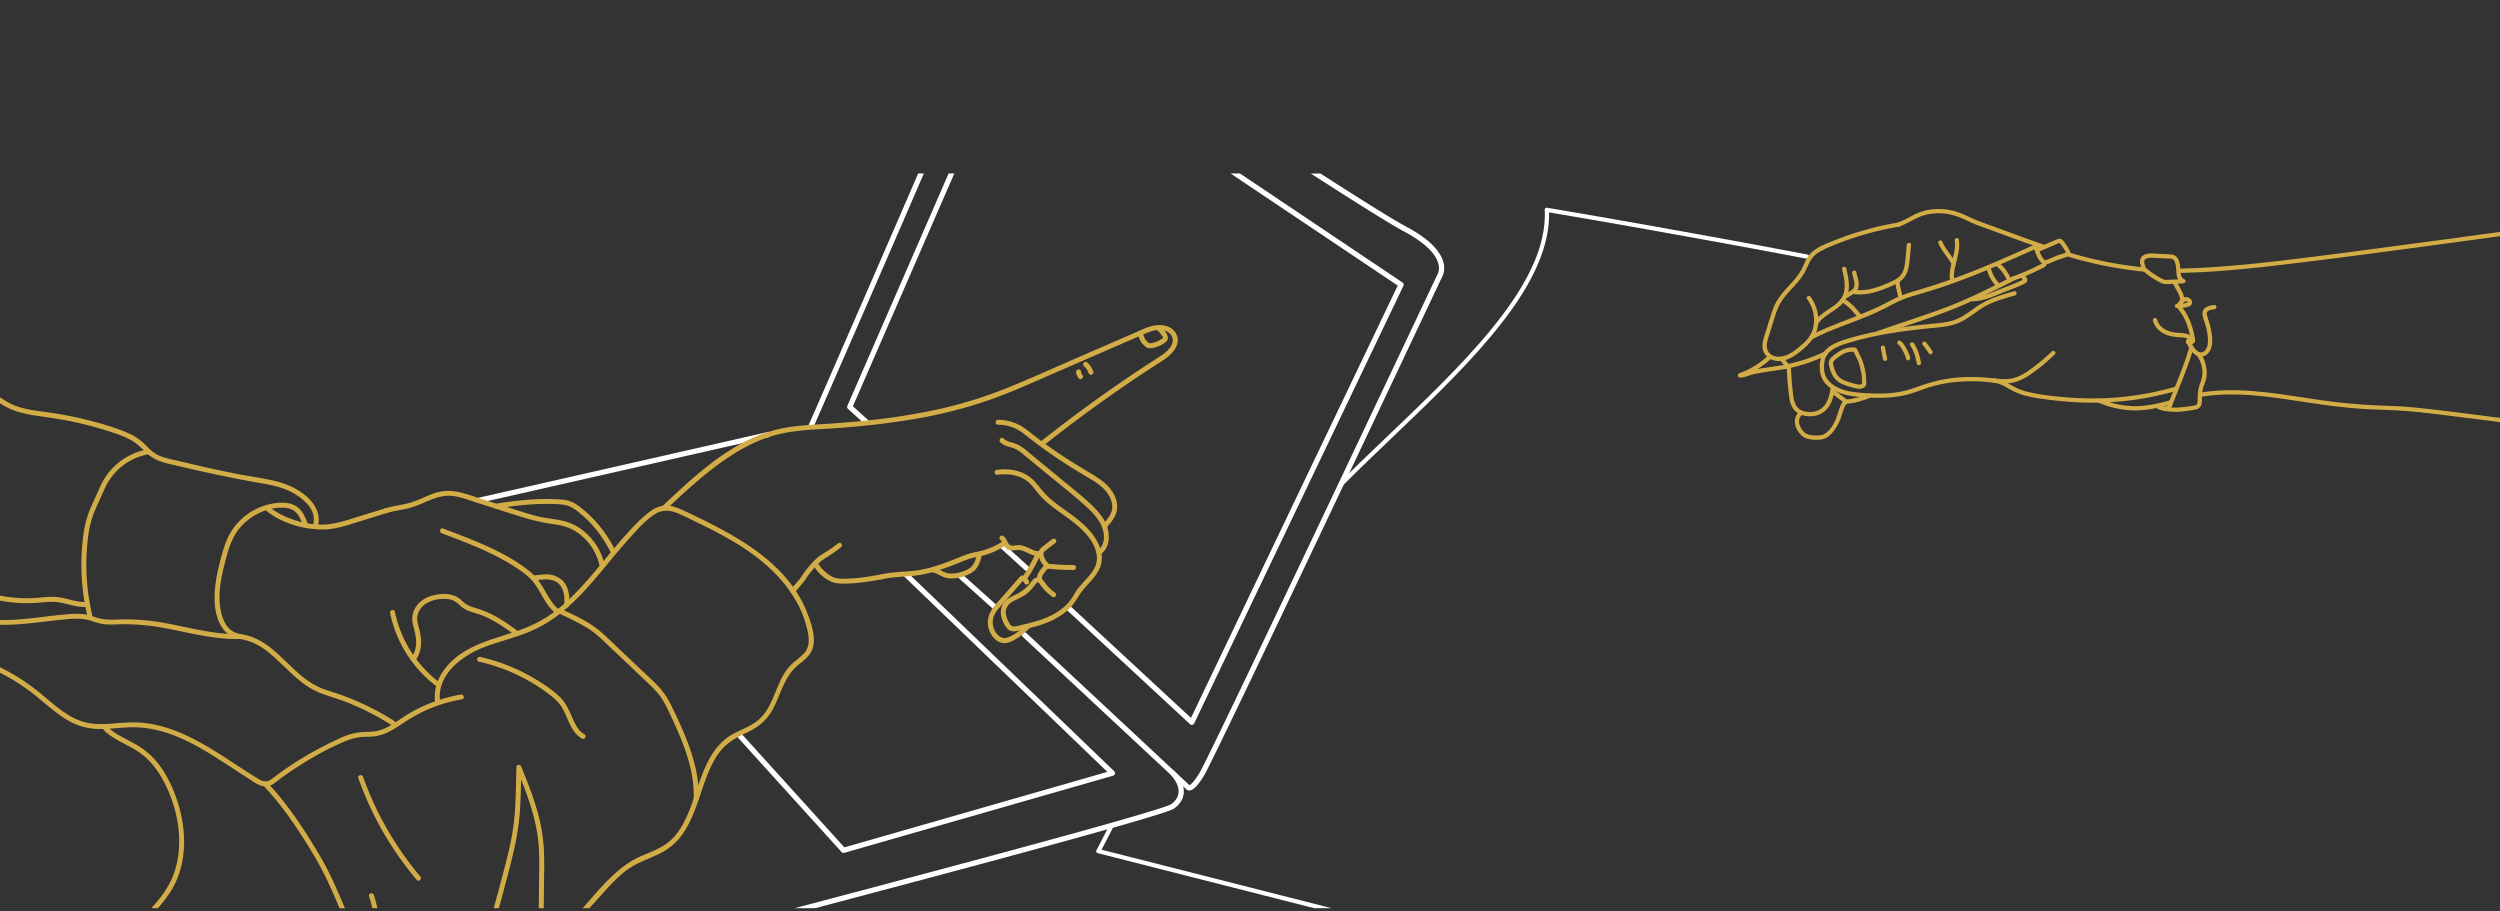 <svg id="Layer_1" data-name="Layer 1" xmlns="http://www.w3.org/2000/svg" viewBox="400 100 3100 1130"><rect x="400" y="100" width="3100" height="1130" fill="#333333" stroke="none"/><defs><style>.cls-1{fill:#d2ac47;}.cls-2{fill:#fff;}</style></defs><title>5</title><path class="cls-1" d="M971.25,961.26A191.62,191.62,0,0,0,906.81,985c-9.49,5.6-18.18,12.61-28.1,17.48a47.28,47.28,0,0,1-17.16,4.73c-6,.48-12,.35-17.92,1.19-11.59,1.64-22.35,6.93-32.77,12q-16.17,7.86-31.67,17T749,1057c-4.68,3.32-9.15,7-14,10.18-5.78,3.77-10.89.88-16.16-2.32-36.49-22.17-71-49.55-112.27-62.51a145.85,145.85,0,0,0-30.6-6.18c-11.66-1-23.26,0-34.89.91-12.18,1-24.64,1.61-36.55-1.68-10.12-2.79-19.28-8.09-27.77-14.18-8.69-6.23-16.7-13.33-24.94-20.12A281.4,281.4,0,0,0,425,941.38a264.58,264.58,0,0,0-42-21.74v6.67a256.06,256.06,0,0,1,55.76,32.13c8.63,6.53,16.71,13.76,25.15,20.55,8.1,6.5,16.54,12.73,25.91,17.28a77.73,77.73,0,0,0,32,7.66c12.38.36,24.69-1.46,37.05-2a128.91,128.91,0,0,1,32.67,2.72c42.64,9.2,78.53,36.63,114.67,59.49,8.26,5.22,19,14.5,29.33,9.77,5-2.3,9.36-6.45,13.82-9.66q7.41-5.34,15-10.37c20-13.14,41.17-25.42,63.29-34.54a70.22,70.22,0,0,1,17.54-5.07c6-.78,12.08-.52,18.09-1.14,11.31-1.18,21-6.21,30.35-12.37,9.73-6.4,19.34-12.72,29.85-17.8a183.41,183.41,0,0,1,32.74-12.15c5.49-1.46,11-2.66,16.66-3.64C976.78,966.51,975.13,960.59,971.25,961.26Z"/><path class="cls-1" d="M1092.16,860.33c7.46,3.35,14.88,6.84,22.15,10.59s14.54,7.7,21.08,12.63c8.19,6.18,15.45,13.6,22.89,20.64l23.27,22q11.55,10.95,23.1,21.89c7.13,6.78,13.72,13.74,18.57,22.38s8.91,17.78,13,26.77c4.23,9.24,8.22,18.58,11.73,28.12,7.69,20.92,13.17,43,12.17,65.42-.17,4,6,4,6.15,0,.9-20.28-3.35-40.44-9.76-59.58-6.51-19.42-15.16-38.12-24.18-56.49a94.92,94.92,0,0,0-17.14-24.88c-7.37-7.56-15.26-14.65-22.93-21.91l-23.85-22.59c-7.74-7.34-15.33-14.92-23.42-21.87-14.57-12.51-32.37-20.67-49.76-28.46a3.17,3.17,0,0,0-4.21,1.1c-.78,1.3-.41,3.53,1.11,4.2Z"/><path class="cls-1" d="M770.69,1131c13.43,20.39,26.21,41.39,36.48,63.56q7.25,15.66,13.83,31.67h6.68c-3.33-8.29-7-16.45-10.62-24.6a367.5,367.5,0,0,0-17.37-35.15q-9-15.69-18.75-31c-13.2-20.68-27.51-40.81-43.94-59.06q-2.89-3.23-5.9-6.35c-2.73-2.87-7.08,1.49-4.34,4.35C743.28,1091.71,757.56,1111,770.69,1131Z"/><path class="cls-1" d="M861.77,1226.2h6.33c-1.3-5.54-2.79-11-4.53-16.45-1.21-3.75-7.15-2.15-5.93,1.63C859.21,1216.28,860.57,1221.22,861.77,1226.2Z"/><path class="cls-1" d="M844.34,1064.92a404.69,404.69,0,0,0,52.45,100.52q9.5,13.23,20,25.68c2.55,3,6.88-1.35,4.34-4.35A399.41,399.41,0,0,1,862,1092.69q-6.48-14.46-11.76-29.41c-1.32-3.7-7.26-2.1-5.93,1.64Z"/><path class="cls-1" d="M572.31,1032.69c13.71,9.33,23.88,22.94,31.42,37.54,15.4,29.83,22.85,66.19,15.72,99.35a102.18,102.18,0,0,1-8.16,23.81,119.73,119.73,0,0,1-15.21,22.94c-2.75,3.35-5.58,6.62-8.45,9.87h8.13A175.69,175.69,0,0,0,611,1206.41a104.83,104.83,0,0,0,11.5-24.39c10.82-33.4,5.55-70.76-7.77-102.64-6.59-15.77-15.46-30.91-27.92-42.79a99.13,99.13,0,0,0-20.7-14.86c-7.62-4.21-15.54-7.91-22.86-12.64a66.1,66.1,0,0,1-9.93-7.78c-2.85-2.75-7.21,1.59-4.35,4.34C541.43,1017.68,558.18,1023.08,572.31,1032.69Z"/><path class="cls-1" d="M1018.61,1226.2q3.43-12.46,6.75-25c8.23-31.18,17.06-62.28,19.27-94.6.92-13.32,1.24-26.7,1.54-40.07,10,25.37,19,51.33,21.51,78.59,1.45,16,.92,32.11.75,48.16q-.17,16.44-.39,32.89h6.17q.18-14.06.32-28.12c.17-15.77.73-31.6-.28-47.36a219.18,219.18,0,0,0-9-48.42c-5.23-17.58-12-34.63-18.88-51.64-1.24-3.08-5.94-2.87-6,.82-.43,16.27-.65,32.57-1.51,48.83a294.65,294.65,0,0,1-6.36,47.51c-3.4,15.59-7.61,31-11.67,46.45q-4.2,16-8.61,31.93Z"/><path class="cls-1" d="M993.85,920.52a224,224,0,0,1,65,25.64,185.25,185.25,0,0,1,28.86,20.37,47,47,0,0,1,10,12.21,132.44,132.44,0,0,1,5.9,12.6c4.06,9.44,8.64,19.19,17.95,24.48,3.45,2,6.55-3.35,3.11-5.31-7.89-4.48-11.74-13-15.19-21-4.08-9.42-8.06-18.44-15.63-25.65-8.51-8.11-18.64-14.91-28.64-21a231.16,231.16,0,0,0-31.51-16.07,226.36,226.36,0,0,0-38.26-12.17c-3.86-.86-5.5,5.06-1.64,5.93Z"/><path class="cls-1" d="M1637.52,626.69a51.51,51.51,0,0,1,19.76,3.91c6.43,2.68,11.94,6.89,17.35,11.19q16.78,13.34,34.59,25.31c11.84,8,24,15.58,36.23,22.88,10.84,6.45,22.83,12.9,29.44,24.12,3.32,5.64,5.37,12.64,3.71,19.15-1.56,6.1-6.25,11.44-10.28,16.08-2.59,3,1.74,7.34,4.35,4.35,4.06-4.67,8.16-9.65,10.63-15.38a27.57,27.57,0,0,0,.63-18.85c-4.06-13.43-15.19-22.43-26.67-29.55-12.66-7.86-25.54-15.31-38-23.49-12.66-8.31-25.07-17-37-26.39-6.67-5.21-13.12-10.81-20.91-14.31a58.24,58.24,0,0,0-23.82-5.17c-4,0-4,6.14,0,6.15Z"/><path class="cls-1" d="M1640.27,648.18c3.94,4.39,9.76,5.41,15.14,7.09,6.07,1.9,10.87,6,15.71,10l34.59,28.41c11.45,9.39,23.06,18.63,34.23,28.35,9.58,8.34,19.82,17.28,25.41,28.92,4.72,9.84,6,24.83-4.4,31.57-3.31,2.14-.24,7.47,3.1,5.31,10.17-6.58,12.42-19,10-30.18-2.73-12.81-11.62-23.07-20.85-31.86-11.12-10.57-23.22-20.08-35.07-29.81L1682,666.27c-6.18-5.07-12.28-11.07-19.45-14.71a52.91,52.91,0,0,0-9.6-3.39c-3.11-.89-6.12-1.87-8.34-4.34-2.64-3-7,1.41-4.35,4.35Z"/><path class="cls-1" d="M1692,818.7c-.75-3.33,1.26-6.21,3.24-8.77,1-1.27,2.27-3.43,3.71-4.24s3.88-.12,5.34,0q13.47,1.07,27,1.09c4,0,4-6.14,0-6.15q-8.07,0-16.13-.4-4-.19-8-.48a50.58,50.58,0,0,0-7.67-.42c-4.79.44-7.8,5-10.34,8.64-2.67,3.84-4.08,7.72-3,12.37.86,3.86,6.79,2.23,5.93-1.63Z"/><path class="cls-1" d="M1699.91,798.35a17.85,17.85,0,0,1-4.57-6.18,18.17,18.17,0,0,1-1.17-3.89c-.18-.95-.5-2.37,0-3.27s1.82-1.74,2.63-2.42q1.89-1.59,3.83-3.15c2.52-2,5.09-4,7.71-5.85a3.14,3.14,0,0,0,1.1-4.2,3.1,3.1,0,0,0-4.2-1.11c-3.19,2.3-6.33,4.69-9.39,7.16-2.74,2.21-6.7,4.61-7.71,8.2-.91,3.27.11,7.26,1.36,10.32a23.66,23.66,0,0,0,6.09,8.74c2.94,2.63,7.3-1.71,4.35-4.35Z"/><path class="cls-1" d="M1492.57,812.3c-13,2.32-26,4.52-39.18,5.08-5.79.24-12.35.8-18-.92-4.41-1.35-8.43-4.17-11.86-7.18a40.16,40.16,0,0,1-10.06-12.49c-1.72-3.57-7-.45-5.31,3.1,4.42,9.19,13.49,17.49,22.83,21.46,5.72,2.43,12,2.38,18.17,2.3a188,188,0,0,0,21.06-1.62c8-1,16-2.37,23.94-3.8,3.89-.69,2.24-6.62-1.64-5.93Z"/><path class="cls-1" d="M1438.93,773.91a147.18,147.18,0,0,1-17,11.82,64.4,64.4,0,0,0-15.4,12.79,131.25,131.25,0,0,0-12.46,16,79.44,79.44,0,0,1-6.11,7.74c-2.51,3-5.43,6-7.42,9.44s3.31,6.52,5.31,3.1a60,60,0,0,1,5.85-7.46c2.38-2.87,4.9-5.69,7-8.74,1.49-2.12,2.81-4.33,4.4-6.39,2-2.61,4.17-5.12,6.3-7.64a61.43,61.43,0,0,1,14.66-12.91,171.84,171.84,0,0,0,19.13-13.35,3.11,3.11,0,0,0,0-4.35,3.14,3.14,0,0,0-4.35,0Z"/><path class="cls-1" d="M782.1,717.36C771.19,707,757.45,700.61,743,696.92c-15.87-4.06-32.28-6-48.35-9.13-17.36-3.37-34.63-7.19-51.85-11.15q-12.82-3-25.63-6c-7.53-1.77-15.35-3.31-22.27-6.91s-11.56-9.4-17.1-14.53a69.55,69.55,0,0,0-19.26-12.29c-15.15-6.72-31.47-11.31-47.49-15.45a451.93,451.93,0,0,0-50.51-10c-15.59-2.19-31.88-3.67-46.32-10.41-7.65-3.57-14.46-8.6-21.29-13.5L383,580.4v7.74c5.54,4,11.11,7.93,16.78,11.7a86.06,86.06,0,0,0,21.34,10.43,145.32,145.32,0,0,0,23.26,5.09c16.26,2.45,32.49,4.59,48.58,8.11a453,453,0,0,1,48.93,13.62,123.7,123.7,0,0,1,20.87,8.77c6.78,3.82,12,9,17.47,14.38a50.24,50.24,0,0,0,18.66,11.85c7.53,2.7,15.5,4.22,23.28,6C655.56,686,689,693.2,722.82,699c15.09,2.61,30.44,5.78,43.58,14,10.09,6.32,21.25,15.81,22.67,28.45a25.69,25.69,0,0,1-.67,9c-1,3.84,5,5.48,5.93,1.64C797.63,738.81,791.73,726.5,782.1,717.36Z"/><path class="cls-1" d="M698,886.2c-23.86.71-47.27-4.1-70.5-9-11.73-2.45-23.46-5-35.34-6.62A277.15,277.15,0,0,0,556.82,868c-11.59-.13-23.69,1.73-35-1.65-5.55-1.66-10.86-3.77-16.64-4.58a85.94,85.94,0,0,0-17.71-.38c-24,1.59-47.79,6-71.87,7.15A189.52,189.52,0,0,1,383,867.42v6.2c31,3.69,63.5-2.26,94.33-5.27,11.74-1.15,23.67-2.27,35.11,1.33,5.54,1.75,10.87,3.69,16.69,4.35s11.65.31,17.47.15a271.48,271.48,0,0,1,36.18,1.43c12,1.27,23.74,3.55,35.5,6C644.54,887,671,893.16,698,892.35,702,892.23,702,886.08,698,886.2Z"/><path class="cls-1" d="M581.45,657.52a79.64,79.64,0,0,0-36,17.44,78.76,78.76,0,0,0-13.75,15.13c-4.43,6.35-7.57,13.42-10.71,20.46-3.44,7.72-7,15.38-10.2,23.22a112.26,112.26,0,0,0-6.51,23.76,262.32,262.32,0,0,0-3.26,50,280.47,280.47,0,0,0,7.31,56.39c.9,3.85,6.83,2.22,5.93-1.63a272.92,272.92,0,0,1-5-96.46,130,130,0,0,1,4.85-23.2c2.48-7.75,6-15.11,9.34-22.53s6.28-14.78,10.28-21.71a71.51,71.51,0,0,1,11.55-14.93,73.94,73.94,0,0,1,37.79-20c3.88-.76,2.24-6.69-1.63-5.93Z"/><path class="cls-1" d="M508.26,846.32c-9.48,1-19-2.28-28.15-4.33a70.11,70.11,0,0,0-15.47-2c-5.9,0-11.76.73-17.63,1.22a169.22,169.22,0,0,1-63.95-7l-.08,0v6.4a175.44,175.44,0,0,0,58.6,7.14c11.58-.6,23-2.76,34.52-.37,10.45,2.17,21.34,6.17,32.16,5.07a3.17,3.17,0,0,0,3.08-3.08A3.1,3.1,0,0,0,508.26,846.32Z"/><path class="cls-1" d="M728.83,732.13a87.9,87.9,0,0,0,22.58,14,111.76,111.76,0,0,0,25.72,8.15c11.14,2,22.19,3.13,33.46,1.56,10.88-1.5,21.36-4.94,31.82-8.18l37-11.46c3.77-1.17,2.16-7.11-1.63-5.93l-31.69,9.81c-10.28,3.18-20.54,6.68-31.11,8.8-18.93,3.8-39.24.57-57-6.59-8.83-3.56-17.64-8.2-24.79-14.55-2.95-2.62-7.31,1.72-4.35,4.35Z"/><path class="cls-1" d="M781.47,748.93c-2.83-7.25-5.92-14.91-12.24-19.86-6.56-5.14-15.18-6.15-23.26-5.64a76.76,76.76,0,0,0-57,32.11,84,84,0,0,0-10.67,22c-3,8.82-5.29,17.9-7.41,27a178.33,178.33,0,0,0-4.52,28c-1.13,16.05.5,34.66,10.65,47.86,5,6.54,11.63,10.17,19.67,11.74,7,1.36,13.6,3,20,6.16,12,6,22,15.2,31.7,24.4,10,9.48,19.72,19.29,31.07,27.12a90.48,90.48,0,0,0,20,10.39c8.62,3.2,17.47,5.7,26.08,8.92a316.55,316.55,0,0,1,49,23.31q5.74,3.36,11.35,7c3.34,2.14,6.43-3.18,3.1-5.31a323,323,0,0,0-46-24.5c-8-3.48-16.23-6.67-24.53-9.5s-16.71-5-24.53-8.84c-23.85-11.64-39.79-34.16-60.71-49.81a85.26,85.26,0,0,0-16.13-9.72,67.57,67.57,0,0,0-9.34-3.47c-3.69-1.06-7.48-1.58-11.22-2.4a25,25,0,0,1-16.41-11.68c-4-6.42-6-13.88-7.09-21.32-2.53-17.65.89-35.61,5.24-52.69,4-15.85,8.15-32.36,18.82-45.21a71.25,71.25,0,0,1,34.49-22.79,60.15,60.15,0,0,1,21.57-2.58,23.87,23.87,0,0,1,10.68,3.21,21.61,21.61,0,0,1,7.1,7.79,71.61,71.61,0,0,1,4.54,10,3.18,3.18,0,0,0,3.79,2.15,3.09,3.09,0,0,0,2.14-3.78Z"/><path class="cls-1" d="M1042.25,882.7c-11.08-8.37-22.68-16.3-35.24-22.31a140,140,0,0,0-19.12-7,40.16,40.16,0,0,1-9.63-4.11c-2.81-1.77-5.07-4.24-7.64-6.33-5.66-4.62-12.39-6.39-19.62-6.41a51.63,51.63,0,0,0-20.65,4,33.17,33.17,0,0,0-15,12.51,26.79,26.79,0,0,0-3.69,19.19c.67,4.08,2,8,2.87,12.06A64,64,0,0,1,916,895.66,33.41,33.41,0,0,1,909.92,916c-2.26,3.26,3.07,6.34,5.31,3.1a38.5,38.5,0,0,0,6.69-17.83c.72-6.46-.21-13.1-1.61-19.4S916.17,869,917.9,862.3a24,24,0,0,1,10.43-13.84,39.49,39.49,0,0,1,18.9-5.7c6.48-.42,13.28.08,18.62,4.14,2.66,2,4.94,4.49,7.63,6.49a35.92,35.92,0,0,0,8.86,4.56c6.13,2.28,12.49,3.68,18.49,6.34,13.75,6.08,26.36,14.69,38.32,23.72,1.34,1,3.42.2,4.21-1.1a3.16,3.16,0,0,0-1.11-4.21Z"/><path class="cls-1" d="M883.74,860.21a152.78,152.78,0,0,0,58.55,91.62c1.34,1,3.42.21,4.21-1.1a3.15,3.15,0,0,0-1.11-4.21,147,147,0,0,1-55.72-87.94c-.81-3.88-6.73-2.24-5.93,1.63Z"/><path class="cls-1" d="M1092.74,855.51c-8-6.47-12.79-15.74-17.88-24.45a114.89,114.89,0,0,0-8.57-13,71.1,71.1,0,0,0-13-12.33c-19.48-14.89-42.09-25.63-64.61-35.05-13-5.43-26.13-10.37-39.29-15.31-3.71-1.39-5.31,4.55-1.63,5.93,22.83,8.57,45.72,17.16,67.46,28.29a254.06,254.06,0,0,1,31.23,18.7,77.58,77.58,0,0,1,13.34,11.59,79.59,79.59,0,0,1,8.62,12.45c5.76,9.7,11,20.32,19.94,27.56a3.16,3.16,0,0,0,4.35,0,3.09,3.09,0,0,0,0-4.34Z"/><path class="cls-1" d="M1105.68,850.19c1.27-10.79-.72-24.38-9.64-31.64a29.24,29.24,0,0,0-17.23-6.32c-5.6-.18-11.17.91-16.74,1.35-3.92.3-4,6.45,0,6.14,10-.78,20.88-3.59,29.63,3.17,7.85,6.07,8.91,18.19,7.83,27.3-.19,1.65,1.56,3.07,3.08,3.07a3.14,3.14,0,0,0,3.07-3.07Z"/><path class="cls-1" d="M1015.91,730.6c22.91-3.8,46.22-6.28,69.46-5.65,5.71.16,11.59.26,17.15,1.71,5.24,1.35,9.77,4.28,14,7.61a146.5,146.5,0,0,1,41.64,52.6c1.69,3.57,7,.46,5.31-3.1A152.07,152.07,0,0,0,1123,731.64c-4.53-3.74-9.22-7.34-14.71-9.56s-11.34-2.73-17.13-3a280.83,280.83,0,0,0-36.23.62c-13.6,1-27.15,2.78-40.61,5-3.9.64-2.24,6.57,1.63,5.92Z"/><path class="cls-2" d="M1633.73,856.05a3.2,3.2,0,0,1-2.16-.83L1588,816.11a3.24,3.24,0,0,1,4.32-4.83l43.57,39.12a3.24,3.24,0,0,1-2.17,5.65Z"/><path class="cls-2" d="M2168.76,397.14a158.79,158.79,0,0,0-24.92-16c-15.51-8.22-55.7-33.38-106.55-66h-12c55,35.39,99,63,115.48,71.76a152.32,152.32,0,0,1,23.91,15.33c27.14,21.72,18.37,36.95,18,37.55-.07.12-.14.24-.2.36-2.81,6-281.78,596.58-295.19,618.45-7.47,12.18-11.3,14.56-12.4,15l-18.3-17.06-.19-.19-184-171.64a3.24,3.24,0,0,0-4.42,4.74L1852,1061l.17.17,18.27,17a5.36,5.36,0,0,0,4.09,2h.15c3.06,0,8.28-2,18.21-18.23,13.57-22.13,283-592.54,295.47-618.92C2189.67,440.67,2199.31,421.6,2168.76,397.14Z"/><path class="cls-2" d="M1538.53,315.11c-61.37,142-134.28,308.51-135.47,311.22a3.24,3.24,0,0,0,5.93,2.6c1.2-2.73,75-171.18,136.59-313.82Z"/><path class="cls-2" d="M1875.65,1074.47h0Z"/><path class="cls-2" d="M1673,807.88a3.19,3.19,0,0,1-2.17-.84l-30.58-27.76a3.24,3.24,0,0,1,4.36-4.8l30.57,27.77a3.24,3.24,0,0,1-2.18,5.63Z"/><path class="cls-2" d="M2139.1,450.29,1937.54,315.11h-11.63l207.26,139-52.12,109-.1.2-204.11,426.9L1727.15,851.52a3.24,3.24,0,0,0-4.41,4.76L1875.66,998a3.27,3.27,0,0,0,2.21.86,3.05,3.05,0,0,0,.6-.06,3.23,3.23,0,0,0,2.32-1.78l205.93-430.7.09-.19,53.41-111.71A3.23,3.23,0,0,0,2139.1,450.29Z"/><path class="cls-2" d="M1457.6,603.78l125.75-288.67h-7.07L1450.73,603.33a3.25,3.25,0,0,0,.8,3.7l21,19a3.24,3.24,0,1,0,4.35-4.8Z"/><path class="cls-2" d="M1852.29,1097.17c-1.76,1.25-13.8,5.93-74.63,23.19-97.83,27.79-269.62,73.4-392.47,105.84h25.37c120.47-31.85,277.14-73.55,368.87-99.61,71.39-20.26,75.12-23,76.72-24.21,7.14-5.31,11.07-11.7,11.69-19,1.12-13.22-9.11-24.65-11.22-26.86l-.14-.15a3.18,3.18,0,0,0-4.49.08,3.31,3.31,0,0,0,0,4.59c1,1.11,10.3,11.12,9.4,21.79C1860.93,1088.2,1857.87,1093,1852.29,1097.17Z"/><path class="cls-2" d="M1446,1157.64a3.25,3.25,0,0,1-2.41-1.07l-127.92-141.23a3.24,3.24,0,1,1,4.81-4.35L1447,1150.73l326.11-93.6L1521.74,815.42a3.24,3.24,0,1,1,4.49-4.67l255.42,245.61a3.24,3.24,0,0,1-1.35,5.45l-333.46,95.7A3.09,3.09,0,0,1,1446,1157.64Z"/><path class="cls-2" d="M994.18,723.59a3.24,3.24,0,0,1-.72-6.4l358.45-81.47a3.24,3.24,0,1,1,1.44,6.32L994.9,723.51A3.53,3.53,0,0,1,994.18,723.59Z"/><path class="cls-1" d="M2934.88,403.49c-25.22-8.52-50.05-18.13-75.11-27.07a187.05,187.05,0,0,1-17.61-7.23,115.13,115.13,0,0,0-17.41-7.05,74.29,74.29,0,0,0-35.52-1.52,71.76,71.76,0,0,0-17.93,6.78c-5.9,3-11.67,6.43-18,8.55-3.22,1.08-1.84,6.2,1.41,5.11,10.9-3.66,20.23-10.93,31.28-14.18a66.91,66.91,0,0,1,34.86-.29c11.85,3,22.27,9.56,33.72,13.61,12.42,4.39,24.78,9,37.14,13.52,13.86,5.1,27.74,10.15,41.73,14.88,3.24,1.09,4.63-4,1.41-5.11Z"/><path class="cls-1" d="M3058.53,431.55a480.75,480.75,0,0,1-93.74-18.75c-3.27-1-4.67,4.13-1.41,5.11a487.46,487.46,0,0,0,95.15,18.94c3.39.31,3.37-5,0-5.3Z"/><path class="cls-1" d="M3597,374.39c-23.62,3.09-47.21,6.34-70.81,9.57q-50.76,6.94-101.53,13.85-54.9,7.43-109.84,14.61c-31.82,4.14-63.65,8.19-95.53,11.85s-63.64,6.6-95.6,8.15q-10.74.52-21.48.72c-3.41.05-3.42,5.36,0,5.3,35.87-.61,71.74-3.8,107.39-7.77,30.76-3.43,61.47-7.31,92.17-11.26q54.77-7.05,109.47-14.49,52-7,104-14.15c25.17-3.45,50.33-6.92,75.5-10.25l6.28-.83c3.34-.43,3.38-5.74,0-5.3Z"/><path class="cls-1" d="M2872.68,574.58c6.8.73,12.91,4.46,18.75,7.72a85.73,85.73,0,0,0,19.92,8.33,199.4,199.4,0,0,0,23.79,4.34c7.86,1.08,15.74,2,23.65,2.71a385.63,385.63,0,0,0,90.27-2.25,380.34,380.34,0,0,0,50-10.88c3.28-.94,1.89-6.06-1.4-5.11a369.58,369.58,0,0,1-88.1,14.34,396.35,396.35,0,0,1-45.46-1c-15.75-1.22-31.79-2.83-47.22-6.3a88.34,88.34,0,0,1-12.74-3.79,84.32,84.32,0,0,1-10.27-5.17c-6.68-3.72-13.41-7.45-21.14-8.29-3.38-.36-3.36,4.94,0,5.31Z"/><path class="cls-1" d="M2654.24,501.79c5.51-8.46,15.55-13.23,23.37-19.19,3.94-3,7.73-6.27,10.46-10.46,3.35-5.15,4.6-11.42,4.6-17.5,0-7.43-1.66-14.79-3.34-22-.77-3.32-5.88-1.91-5.11,1.41,2.6,11.15,6,24.79-.6,35.21-5.15,8.11-14.77,12.84-22.29,18.39-4.41,3.27-8.64,6.82-11.66,11.46-1.87,2.87,2.72,5.53,4.57,2.68Z"/><path class="cls-1" d="M2689.46,469.84c2.28-1.18,4.47-2.53,6.62-3.93a26.74,26.74,0,0,0,6-4.74c5.74-6.88,1.09-16.24-.25-23.77a2.67,2.67,0,0,0-3.26-1.85,2.71,2.71,0,0,0-1.85,3.26c.68,3.81,2.12,7.46,2.66,11.29.36,2.56.32,5.86-1.46,7.79a26.65,26.65,0,0,1-5.36,4c-1.89,1.21-3.82,2.38-5.82,3.41-3,1.57-.35,6.14,2.68,4.58Z"/><path class="cls-1" d="M2699.62,464.79c14.66,1.6,28.78-2.78,42.11-8.45,6.14-2.62,12.69-5.26,17.52-10s6.82-11,7.84-17.35c1.33-8.36,1.86-16.89,2.58-25.32.29-3.4-5-3.38-5.3,0-.6,7-1.19,14.05-2,21.05-.68,5.79-1.83,12.14-5.76,16.69s-10.08,7.13-15.6,9.53a126.32,126.32,0,0,1-18.47,6.65,63,63,0,0,1-22.91,1.92c-3.39-.37-3.36,4.93,0,5.3Z"/><path class="cls-1" d="M2897.3,461.25a263.25,263.25,0,0,0-26.46,8.43,107.92,107.92,0,0,0-23.39,13c-7.32,5.25-14.71,10.75-23.25,13.86-9.49,3.47-19.76,4-29.72,5-20.77,2.13-41.54,4.64-62.08,8.48-10,1.87-19.89,4.05-29.7,6.68-9,2.39-18.09,4.91-26.56,8.76-7.61,3.47-14.51,8.62-17.61,16.64a37.71,37.71,0,0,0-2,14.38,30.91,30.91,0,0,0,3.2,13.63c3.85,7.39,11.16,12.74,18.63,16,9.1,4,19,5.39,28.85,6.18,20.24,1.62,41.18,1.89,60.85-3.83,9.72-2.83,19-6.85,28.8-9.57a166,166,0,0,1,29.24-5.3,207.51,207.51,0,0,1,30.94-.48c10.3.58,20.66,2.73,31,2.32,9.3-.36,18-3.67,25.8-8.53a190.68,190.68,0,0,0,23-17.3q5.72-4.87,11.1-10.08c2.47-2.37-1.29-6.11-3.74-3.75a242.28,242.28,0,0,1-22.37,19.11c-7,5.25-14.3,10.5-22.68,13.24-9.39,3.07-19,1.92-28.62.85a231.33,231.33,0,0,0-30-1.48,180.42,180.42,0,0,0-56.85,10.07c-9.31,3.28-18.52,6.68-28.27,8.4a152.36,152.36,0,0,1-29,2,206.21,206.21,0,0,1-29.69-2.14c-8.88-1.42-17.83-4.11-25-9.77a27,27,0,0,1-7.53-8.89c-2.11-4.17-2.48-8.94-2.34-13.53s.87-9,3.22-12.88a24.25,24.25,0,0,1,8.3-7.84c7.38-4.53,16-6.91,24.25-9.3,9.35-2.71,18.82-5,28.36-6.95,19.57-4,39.4-6.69,59.26-8.86,9.9-1.08,19.92-1.66,29.73-3.41a67.84,67.84,0,0,0,25.25-10.23c7.24-4.7,13.9-10.35,21.49-14.5,7.78-4.25,16.22-7.18,24.67-9.77,4.11-1.25,8.24-2.42,12.38-3.57,3.28-.91,1.89-6-1.41-5.11Z"/><path class="cls-1" d="M2687.34,538.17a23.16,23.16,0,0,1,5.93-1.77,19.66,19.66,0,0,1,3.25-.23c.49,0,1,.06,1.46.05l.73.07c-.32-.22-.37-.19-.15.11,1,1.6,1.67,3.5,2.5,5.18,1,1.92,2,3.83,2.86,5.81a75.92,75.92,0,0,1,3.48,12.41,60.94,60.94,0,0,1,1.17,6.31c.26,2.27.08,4.54.3,6.8.13,1.38.53,2.84-1,3.53-1.8.83-4.13.26-6-.15a99.94,99.94,0,0,1-13-3.9,22.8,22.8,0,0,1-9.51-6,26.17,26.17,0,0,1-4.86-9.47,25.21,25.21,0,0,1-1.44-6c-.15-2.36,1.1-3.71,2.82-5.13a55.55,55.55,0,0,1,11.4-7.64c3.08-1.47.39-6-2.67-4.58a60.78,60.78,0,0,0-12.73,8.67,11.22,11.22,0,0,0-3.8,5.37c-.7,2.55-.19,5.25.46,7.76a37.71,37.71,0,0,0,5.48,12.74,25.75,25.75,0,0,0,11.52,8.61,87,87,0,0,0,15.69,4.83c4.33.89,10.25,1,12.41-3.77,1-2.22.38-4.47.36-6.79a50.24,50.24,0,0,0-.72-8.57,89,89,0,0,0-4.09-15.9c-1-2.63-2.36-5.12-3.61-7.64-1.08-2.17-2.08-5.82-4.24-7.21s-5.45-.92-7.76-.66a30.13,30.13,0,0,0-9,2.56C2681.56,535,2684.25,539.54,2687.34,538.17Z"/><path class="cls-1" d="M2699.79,536.44c3.41,0,3.42-5.3,0-5.3s-3.41,5.3,0,5.3Z"/><path class="cls-1" d="M2753.89,527.28c2.39,1.74,3.9,4.56,5.36,7.32,1.76,3.34,3.53,6.68,4.28,10.41a2.66,2.66,0,0,0,5.12-1.41c-.86-4.25-3-8.14-5-11.93-1.83-3.46-3.91-6.64-7.12-9a2.67,2.67,0,0,0-3.63.95,2.71,2.71,0,0,0,.95,3.62Z"/><path class="cls-1" d="M2768.61,528.47c4.81,6.63,6.63,14.51,8.28,22.4a2.65,2.65,0,1,0,5.11-1.41c-1.73-8.29-3.76-16.69-8.81-23.67a2.73,2.73,0,0,0-3.63-.95,2.68,2.68,0,0,0-.95,3.63Z"/><path class="cls-1" d="M2784.33,528.08c.69.81,1.36,1.64,2,2.48.08.1.16.21.25.31s.08.08,0-.06c.17.19.32.42.48.63l1,1.35c1.26,1.73,2.45,3.49,3.58,5.3a2.65,2.65,0,0,0,4.57-2.67,95.66,95.66,0,0,0-8.1-11.09,2.67,2.67,0,0,0-3.75,0,2.72,2.72,0,0,0,0,3.75Z"/><path class="cls-1" d="M2732.28,531.82q1.11,6.95,2.7,13.79a2.67,2.67,0,0,0,3.26,1.85,2.71,2.71,0,0,0,1.85-3.26c-1.05-4.56-2-9.16-2.7-13.79a2.66,2.66,0,0,0-3.26-1.85,2.73,2.73,0,0,0-1.85,3.26Z"/><path class="cls-1" d="M2615.52,555.17q.48,14.07,2,28.08c.89,7.9,1.34,16.76,6,23.51,4.92,7.09,13.23,9.45,21.55,9.41a27.12,27.12,0,0,0,20.14-8.72c6.23-6.81,8.44-15.88,9.81-24.77a2.74,2.74,0,0,0-1.85-3.26,2.67,2.67,0,0,0-3.26,1.86c-1.09,7-2.52,14.31-6.69,20.25a21.71,21.71,0,0,1-16,9.26c-7,.53-15.17-.81-19.31-7-4-5.92-4.35-13.67-5.12-20.55q-1.56-14-2-28.08c-.11-3.4-5.41-3.42-5.3,0Z"/><path class="cls-1" d="M2631.88,610.11c-7.88,5.86-7.72,16.07-2.81,23.88,2.52,4,6,7.84,10.54,9.48s9.86,1.95,14.53,1.84a22,22,0,0,0,13.27-4.23,42.84,42.84,0,0,0,9.3-10.81A59.84,59.84,0,0,0,2683,617.1c1.61-4.73,2.76-9.72,5.13-14.16,1.3-2.42,2.68-2.33,5.26-2.63a70.78,70.78,0,0,0,8.8-1.56,132,132,0,0,0,16.76-5.52c3.15-1.21,1.78-6.34-1.41-5.11-4.33,1.68-8.69,3.28-13.15,4.57a89,89,0,0,1-13.8,2.61c-4.4.54-6.43,3.4-8.11,7.23-1.79,4.05-3,8.29-4.36,12.48-2.64,7.92-7.14,16.71-13.91,21.91-3.51,2.7-7.86,3.21-12.16,3.08-4-.13-9-.27-12.53-2.41-6.81-4.17-13-16.94-4.94-22.9,2.7-2,.06-6.62-2.68-4.58Z"/><path class="cls-1" d="M2689.44,594.94l-14.92-11.33a2.66,2.66,0,0,0-3.63,1,2.73,2.73,0,0,0,1,3.62l14.92,11.32a2.65,2.65,0,0,0,3.63-1,2.72,2.72,0,0,0-.95-3.62Z"/><path class="cls-1" d="M2708.19,490.46l-6.89-7.95a48.47,48.47,0,0,0-4.57-4.72,63.6,63.6,0,0,0-10.53-7.94c-3-1.67-5.66,2.91-2.68,4.58a39.78,39.78,0,0,1,4.65,3.18c.73.55,1.59,1.23,2.5,2s1.69,1.41,2.51,2.13a49.43,49.43,0,0,1,4.37,4.55l6.89,7.95a2.68,2.68,0,0,0,3.75,0,2.71,2.71,0,0,0,0-3.75Z"/><path class="cls-1" d="M2759.21,467.89c-.72-3-1.44-6-2.11-9.08-.62-2.8-1.72-6.11-1.23-8.94a2.74,2.74,0,0,0-1.85-3.26,2.68,2.68,0,0,0-3.27,1.85c-.64,3.76.29,7.43,1.09,11.1.71,3.25,1.48,6.5,2.26,9.74a2.65,2.65,0,1,0,5.11-1.41Z"/><path class="cls-1" d="M2823,445.36c-.66-8.27,1.66-16.15,3.72-24.06s3.6-16,2.22-24.24c-.56-3.35-5.67-1.93-5.11,1.41,1.32,7.91-.72,15.76-2.73,23.37s-4,15.5-3.41,23.52c.27,3.38,5.58,3.41,5.31,0Z"/><path class="cls-1" d="M2824.84,425.46a122.86,122.86,0,0,0-8.46-12.78c-2.82-4-6-8.2-7.76-12.66a2.74,2.74,0,0,0-3.26-1.85,2.67,2.67,0,0,0-1.85,3.26c4,9.83,11.81,17.42,16.75,26.71,1.61,3,6.18.33,4.58-2.68Z"/><path class="cls-1" d="M2930.11,411.28q10.18-4.38,20.39-8.71c.82-.35,1.65-.76,2.5-1s.82-.33,1.38.35c1,1.21,1.92,2.43,2.81,3.7a51.52,51.52,0,0,1,5.28,8.9l-.36-1.34,0,.51.36-1.34c-.43.81-2.49,1.5-3.27,1.81a35.9,35.9,0,0,1-3.55,1.16,69.26,69.26,0,0,0-7,2.43c-4.65,1.94-9.21,4.27-14.14,5.44-3.32.78-1.92,5.9,1.41,5.11,5-1.19,9.67-3.58,14.42-5.55s10.52-2.73,14.86-5.82a4.29,4.29,0,0,0,2.18-3.24,7.86,7.86,0,0,0-1.38-3.79,69.06,69.06,0,0,0-4.69-7.49c-1.52-2.12-3.33-5.38-6-6.16s-5.46.89-7.9,1.92q-10,4.26-20,8.58c-1.33.57-1.6,2.49-1,3.62a2.7,2.7,0,0,0,3.62.95Z"/><path class="cls-1" d="M2922.14,408.07c1.51,4.55,3.09,9.17,5.64,13.26a32.83,32.83,0,0,0,2.25,3.15c.29.37,2.27,3,2.63,2.86l.1-.93a2.25,2.25,0,0,1-.54.37,8,8,0,0,0-1.42.75c-1.31.67-2.61,1.33-3.92,2A304,304,0,0,1,2895.2,443c-3.19,1.15-1.82,6.27,1.4,5.11a314,314,0,0,0,35.24-15.13c2.18-1.11,5.24-2.25,5.95-4.89.8-3-1.94-4.79-3.61-6.82-3.46-4.21-5.23-9.48-6.92-14.57-1.07-3.22-6.19-1.84-5.12,1.41Z"/><path class="cls-1" d="M2920.86,404.27c-23.65,10.6-47.33,21.17-71.4,30.8-24.23,9.7-48.82,18.09-73.85,25.47a194.59,194.59,0,0,0-20.5,6.95c-6.64,2.78-12.88,6.39-19.28,9.66-3,1.56-.36,6.13,2.67,4.58,5.65-2.89,11.17-6.05,17-8.66a150.8,150.8,0,0,1,18.25-6.44c12.57-3.79,25.16-7.45,37.6-11.7,24.49-8.38,48.48-18.13,72.24-28.39,13.38-5.78,26.69-11.73,40-17.7,3.11-1.39.41-6-2.68-4.57Z"/><path class="cls-1" d="M2735.83,477.15c-23.35,11.69-48.13,19.74-72.12,29.93-6.45,2.74-12.82,5.67-19,8.94-3,1.6-.34,6.17,2.68,4.58,22.38-11.82,46.73-19.24,70-29.1q10.72-4.54,21.15-9.77c3.05-1.53.37-6.1-2.67-4.58Z"/><path class="cls-1" d="M2590.81,542.5a108,108,0,0,1-34.08,20.42,2.67,2.67,0,0,0,.7,5.21c4.83.39,9.39-2,13.94-3.25a142.15,142.15,0,0,1,15-3.09c10.41-1.67,20.85-3.15,31.27-4.72a2.66,2.66,0,0,0,1.58-3.89q-3.27-4.33-6.79-8.48c-2.21-2.6-6,1.16-3.75,3.75,2.06,2.41,4,4.87,6,7.41l1.59-3.9c-10.17,1.53-20.36,3-30.52,4.6-4.81.76-9.61,1.62-14.33,2.83-2.36.6-4.69,1.32-7,2.12a16.68,16.68,0,0,1-7,1.32l.71,5.2a114.7,114.7,0,0,0,36.42-21.78c2.55-2.28-1.21-6-3.75-3.75Z"/><path class="cls-1" d="M2619.54,556.28a202.84,202.84,0,0,0,45.23-15.62c3.07-1.49.39-6.07-2.67-4.58a197,197,0,0,1-44,15.08c-3.34.73-1.93,5.85,1.41,5.12Z"/><path class="cls-1" d="M2730.4,515.17c22.69-7.65,45.46-15.1,68-23a622,622,0,0,0,64.15-26.93c11.71-5.65,23.32-11.52,34.92-17.4,3.05-1.54.37-6.11-2.67-4.58C2874.44,453.55,2854,463.88,2833,473c-21.53,9.35-43.77,16.75-66,24.24l-38,12.83c-3.22,1.08-1.84,6.2,1.41,5.11Z"/><path class="cls-1" d="M2863.49,433.61A47.73,47.73,0,0,0,2875,454.73c2.37,2.46,6.12-1.29,3.75-3.75a42.26,42.26,0,0,1-10.19-18.78c-.86-3.3-6-1.9-5.11,1.41Z"/><path class="cls-1" d="M2875.25,430a38.45,38.45,0,0,1,3.61,3,40.39,40.39,0,0,1,3.49,3.79c.3.38.16.19.45.58s.51.71.76,1.07c.54.79,1.06,1.6,1.55,2.43,1,1.64,1.86,3.33,2.75,5a2.66,2.66,0,0,0,3.62.95,2.69,2.69,0,0,0,.95-3.62,61.71,61.71,0,0,0-6.33-10.17,43,43,0,0,0-8.18-7.65,2.66,2.66,0,0,0-3.62,1,2.73,2.73,0,0,0,.95,3.63Z"/><path class="cls-1" d="M2905.09,443.87a18.27,18.27,0,0,1,2.81,2.68,7.61,7.61,0,0,1,.55.72c.33.61.49.3.5-.94-.07,0-1.82,1.05-1.93,1.11a82.65,82.65,0,0,1-8.27,3.83c-5.77,2.34-11.59,4.55-17.39,6.81-11.45,4.48-22.71,9.91-35.21,10.32-3.4.11-3.42,5.42,0,5.3,14.56-.48,27.79-7.05,41.13-12.27,6.61-2.58,13.36-5,19.75-8.05,2.45-1.18,6.94-2.71,7-6,.05-2.83-3.18-5.66-5.18-7.26-2.64-2.1-6.42,1.62-3.75,3.75Z"/><path class="cls-1" d="M3060.59,433.19c-.27-3.07-1.93-6.31-1.65-9.38s4.18-3.92,6.76-4.08a106,106,0,0,1,11.55.35l11.37.52c3,.14,6.12.13,7.64,3.16s1.89,6.71,2.19,9.9c.34,3.62.15,7.35,1.56,10.78a12.3,12.3,0,0,0,6.08,6.61l1.34-4.94q-6.6.42-13.21.67-3.31.14-6.63.21a24,24,0,0,1-3.06,0,9.62,9.62,0,0,1-3.15-1.21,99.1,99.1,0,0,1-20.18-13.42c-2.57-2.22-6.34,1.52-3.75,3.75a103.59,103.59,0,0,0,21.9,14.57,13.44,13.44,0,0,0,6.29,1.62c2.34,0,4.68-.12,7-.2q7.4-.25,14.77-.73c2.38-.15,3.91-3.74,1.33-4.94-6-2.8-4.62-10.76-5.43-16.21-.76-5.17-2-11.45-7.31-13.77-2.79-1.22-6-1.12-9-1.26l-10.58-.49c-5.89-.27-13-1.51-18.37,1.7a8.87,8.87,0,0,0-4.46,7.37c-.11,3.23,1.37,6.21,1.65,9.38.29,3.37,5.6,3.4,5.3,0Z"/><path class="cls-1" d="M3095.23,453.06c1.59,3.43,3.63,6.62,5.35,10,1.56,3,2.85,6.32,2.7,9.79a2.67,2.67,0,0,0,2.65,2.65,2.7,2.7,0,0,0,2.65-2.65c.37-8.37-5.44-15.26-8.77-22.46a2.68,2.68,0,0,0-3.63-.95,2.71,2.71,0,0,0-.95,3.63Z"/><path class="cls-1" d="M3084,609.59a83.41,83.41,0,0,0,25.77.2c4.07-.53,8.13-1.17,12.18-1.89,3.58-.63,6.37-2.19,7.62-5.77,1.15-3.3.77-7.14.88-10.57a43.08,43.08,0,0,1,1.78-11.84c1.2-3.7,2.88-7.26,3.57-11.1a35.31,35.31,0,0,0,.4-9.35c-.64-7.38-3-14.89-7.46-20.86-2-2.69-6.64,0-4.58,2.68a35.49,35.49,0,0,1,6.46,15.91c1,6.17,0,11.66-2.13,17.46a48.85,48.85,0,0,0-2.81,10.34,99.84,99.84,0,0,0-.63,10.93c-.05,2.28.23,5.74-2.43,6.63-3.5,1.16-7.61,1.38-11.25,1.91-8.59,1.23-17.38,1.77-26,.2-3.34-.6-4.77,4.51-1.41,5.12Z"/><path class="cls-1" d="M3114.8,530.16c-6.64,23.41-16.54,45.78-25.31,68.44a21.43,21.43,0,0,1-1.72,4.27,2.66,2.66,0,0,1-2.44,1,15,15,0,0,1-7.36-1.59c-3-1.6-5.7,3-2.68,4.57,4,2.11,10.62,3.69,14.75,1.17,2.64-1.61,3.41-5,4.45-7.67q1.78-4.59,3.6-9.17c5.06-12.76,10.23-25.48,14.89-38.39,2.53-7,4.9-14,6.93-21.17.93-3.29-4.18-4.7-5.11-1.41Z"/><path class="cls-1" d="M3102.21,480.11c3.41,0,3.42-5.3,0-5.3s-3.42,5.3,0,5.3Z"/><path class="cls-1" d="M3105.13,479.64c-.05.39.08-.25.11-.36.08-.27.17-.52.27-.77-.13.32.14-.27.18-.36.14-.28.28-.55.43-.82q.36-.68.78-1.32l.22-.31s.26-.34.1-.14.11-.13.11-.13.23-.26.35-.38a7.15,7.15,0,0,1,.57-.53c-.28.23.19-.12.29-.18a5.49,5.49,0,0,1,.63-.34c-.41.2.25-.07.4-.12s.73-.16.5-.12a4.18,4.18,0,0,0,.53,0h.39s.43.06.15,0,.14,0,.16,0l.5.15c-.38-.12,0,0,.21.11s.48.39.17.09l.46.44c.05.05.22.32.05.06s0,.11.08.16c.33.59-.07-.26.08.18s-.07-.47,0,0,.12-.41,0,0c0,0,.23-.5.07-.21s.27-.28,0,0,.07,0,.1-.06a2.9,2.9,0,0,1-.29.19l-.32.17-.13.06-.5.17-.9.26c-1.15.32-2.32.58-3.5.79-.33.05-.66.11-1,.15l-.6.07c-.68.07-1.36.13-2.05.17-1.43.07-2.87.06-4.31,0a2.67,2.67,0,0,0-2.65,2.65,2.71,2.71,0,0,0,2.65,2.65,41.82,41.82,0,0,0,9.8-.65c2.87-.53,6.89-1.23,8.38-4.1s-.31-6.39-3-7.87a8.88,8.88,0,0,0-9.24.68,14.53,14.53,0,0,0-5.52,9.53,2.65,2.65,0,0,0,2.65,2.65,2.73,2.73,0,0,0,2.65-2.65Z"/><path class="cls-1" d="M3099.45,479.94c1,3.73,4,6.59,6.06,9.77a62.56,62.56,0,0,1,5.44,10.54,107.34,107.34,0,0,1,5.82,22c.58,3.36,5.69,1.94,5.12-1.41a108.64,108.64,0,0,0-5.82-21.95,72.19,72.19,0,0,0-5-10.3q-1.49-2.44-3.18-4.74c-1.22-1.65-2.74-3.24-3.28-5.27-.89-3.29-6-1.89-5.12,1.41Z"/><path class="cls-1" d="M3120.29,523.67a3.42,3.42,0,0,0-.34-3.84,4.19,4.19,0,0,0-2.79-1.6,6.62,6.62,0,0,0-5.16,2,4.87,4.87,0,0,0-1.42,2.36,4.76,4.76,0,0,0,.42,3.25,3.87,3.87,0,0,0,.79,1,4.89,4.89,0,0,0,1.74,1,5,5,0,0,0,2.86.1,6.16,6.16,0,0,0,2.6-1.37c.51-.42,1-.92,1.48-1.33l-.54.41a4.3,4.3,0,0,1,.74-.45,2.71,2.71,0,0,0,1.22-1.59,2.66,2.66,0,0,0-1.86-3.26,3,3,0,0,0-2,.27,16.61,16.61,0,0,0-2.83,2.26l.54-.42a3.55,3.55,0,0,1-.75.45l.63-.27a3.21,3.21,0,0,1-.87.24l.71-.1a2.66,2.66,0,0,1-.63,0l.71.1a2.22,2.22,0,0,1-.61-.17l.64.27a2.3,2.3,0,0,1-.4-.23l.54.41a2.91,2.91,0,0,1-.31-.3l.42.53a1.43,1.43,0,0,1-.25-.43l.26.64a2,2,0,0,1-.12-.47l.09.7a3.84,3.84,0,0,1,0-.48l-.09.71a1.76,1.76,0,0,1,.12-.45l-.27.63a3.08,3.08,0,0,1,.33-.55l-.42.54a4.26,4.26,0,0,1,.61-.59l-.54.41a6.62,6.62,0,0,1,1.35-.81l-.63.27a3,3,0,0,1,.77-.22l-.7.09a2.26,2.26,0,0,1,.52,0l-.71-.1a1.86,1.86,0,0,1,.42.12l-.63-.27a2.6,2.6,0,0,1,.36.21l-.54-.42a2.57,2.57,0,0,1,.29.28l-.42-.53a2.13,2.13,0,0,1,.16.25l-.27-.63.06.19-.1-.7a1.28,1.28,0,0,1,0,.19l.09-.7a.35.35,0,0,1,0,.13l.27-.64a.34.34,0,0,1-.06.12,2.65,2.65,0,0,0,.95,3.63,2.7,2.7,0,0,0,3.63-1Z"/><path class="cls-1" d="M3112.9,528.46c2.61,5.25,7.15,11.29,12.87,13.35,6.06,2.19,12.31-2.06,14.95-7.41,2.76-5.6,2.85-12.23,2.15-18.31-.84-7.37-2.9-14.49-5.11-21.56-.8-2.57-2.77-6.63-.1-8.7,2.2-1.71,5.52-2,8.19-2.34,3.35-.38,3.39-5.69,0-5.3-4.61.53-10.24,1.24-13.21,5.28-3.85,5.23.16,12.74,1.73,18.14,1.9,6.55,3.54,13.28,3.54,20.14,0,5-.76,11.35-5.44,14.28-6.4,4-12.58-5.38-15-10.24-1.51-3.06-6.09-.38-4.57,2.67Z"/><path class="cls-1" d="M3119.82,519.48c-6-8.09-17.25-5.84-26-7.65-8.5-1.77-16.69-6.76-19.05-15.62-.88-3.29-6-1.89-5.11,1.41,2.34,8.81,9.66,15.19,18.08,18.06a54.82,54.82,0,0,0,13.93,2.46c4.37.3,10.59.05,13.55,4,2,2.7,6.62.06,4.58-2.68Z"/><path class="cls-2" d="M2641.17,415.6q-28.68-5.5-57.42-10.82-32.62-6.07-65.28-12-34.06-6.18-68.14-12.26-33-5.88-66-11.63-29.39-5.11-58.79-10.09l-6.68-1.13c-3.34-.56-4.77,4.55-1.41,5.11q28.77,4.83,57.51,9.84,32.69,5.67,65.34,11.48,34.08,6.06,68.14,12.24,33,6,65.93,12.08,29.35,5.43,58.69,11l6.67,1.27c3.34.64,4.77-4.47,1.41-5.11Z"/><path class="cls-2" d="M2315.55,360.24c1,22.39-4.44,44.53-13.21,65-10.24,23.9-24.57,45.93-40.21,66.62-17.77,23.52-37.56,45.49-57.94,66.75-21.88,22.82-44.59,44.82-67.41,66.7s-45.6,43.41-68,65.56q-4,4-8,7.94c-2.41,2.42,1.34,6.17,3.75,3.75,22.35-22.42,45.31-44.22,68.18-66.1s45.94-44.05,68.13-66.85c21.08-21.64,41.55-44,60.17-67.77,16.31-20.87,31.43-42.95,42.71-67,9.8-20.9,16.74-43.47,17.16-66.69q.08-4-.11-7.94c-.16-3.4-5.46-3.42-5.3,0Z"/><path class="cls-2" d="M1761.38,1157.94l9.21,2.34,25,6.37,37,9.43,45.19,11.49,49.51,12.59,50,12.71,46.41,11.81,6,1.52h21.51l-15.6-4-45.2-11.5-49.51-12.59-50-12.71-46.42-11.8L1805,1163.57l-28.21-7.17c-4.48-1.14-9-2.37-13.44-3.42l-.59-.15C1759.49,1152,1758.08,1157.1,1761.38,1157.94Z"/><path class="cls-2" d="M2081.24,564.69h0l.09-.7h0l.27-.63h0l.41-.54h0l.54-.41h0l.64-.27h0l.71-.09h0a1.91,1.91,0,0,0-1,.23,2,2,0,0,0-.85.54,2,2,0,0,0-.55.86,2.07,2.07,0,0,0-.23,1l.1.7a2.57,2.57,0,0,0,.68,1.17l.54.42a2.6,2.6,0,0,0,1.33.36l.71-.1.64-.26.54-.42a2,2,0,0,0,.42-.54c.05-.11-.18.41.13-.32-.22.52.11-.21.14-.32l.09-.71a2,2,0,0,0-.23-1,1.9,1.9,0,0,0-.55-.85,2,2,0,0,0-.85-.55,2,2,0,0,0-1-.23l-.7.1a2.57,2.57,0,0,0-1.17.68l-.42.53a2.64,2.64,0,0,0-.36,1.34Z"/><path class="cls-2" d="M1776.26,1122.14q-8.28,15.93-16.46,31.91c-1.55,3,3,5.72,4.58,2.68q8.19-16,16.46-31.92c1.57-3-3-5.7-4.58-2.67Z"/><path class="cls-1" d="M1637.23,688.75c12.35-1.73,25.92.07,36.17,7.6,5.77,4.24,9.66,10.42,14.2,15.83A107.46,107.46,0,0,0,1703,726.83c10.91,8.74,22.88,16.11,33.46,25.27,10.08,8.72,19.46,19.41,22.83,32.62a27.44,27.44,0,0,1-2.65,20.59c-3.44,6.23-8.4,11.33-13.17,16.54-2.43,2.67-4.81,5.38-7,8.26-2.31,3-4.19,6.35-6.19,9.61A57.57,57.57,0,0,1,1717,854.61c-11.19,9-25,13.92-38.68,17.51-3.63,1-7.29,1.81-11,2.64-3.37.76-7.2,2.17-10.69,2-3-.11-4.61-3.33-5.91-5.69a28.1,28.1,0,0,1-3.31-9.21,14.3,14.3,0,0,1,6.71-14.9c5.32-3.44,11.42-5.42,16.64-9.07a51.83,51.83,0,0,0,7.9-6.74c2.22-2.33,3.92-5.06,6.06-7.45.56-.63,1.56-1.84,2.45-1.68,1.24.23,2.26,2.38,2.91,3.29a60.56,60.56,0,0,0,6.92,8.16,63,63,0,0,0,8,6.58c3.24,2.28,6.32-3.05,3.1-5.31a54.79,54.79,0,0,1-8.66-7.58c-2.5-2.7-4.31-5.92-6.78-8.61a7.49,7.49,0,0,0-9.49-1.58c-3,1.76-4.7,5-6.87,7.61a49.91,49.91,0,0,1-17.23,12.85c-6,2.86-12.44,5.91-15.71,12-3.43,6.39-2.65,14,0,20.49a33.56,33.56,0,0,0,5.64,9.52c2.6,2.92,6.19,3.76,10,3.25,4-.53,7.89-1.61,11.79-2.5,4.14-.95,8.27-2,12.37-3.1a131.45,131.45,0,0,0,22.57-8.34,80.45,80.45,0,0,0,18-12c5.82-5.17,10-11.28,14-17.88,8.06-13.31,22.38-22.46,27.17-37.77,4.69-15-3.42-30.82-12.89-42.08-9.74-11.58-22.37-20.13-34.54-28.91a183.39,183.39,0,0,1-18-14.33c-5.72-5.34-10.17-11.56-15.23-17.48-9.59-11.22-23.64-16.29-38.18-16.38a72.73,72.73,0,0,0-10.63.8c-1.64.23-2.55,2.33-2.14,3.78a3.14,3.14,0,0,0,3.78,2.14Z"/><path class="cls-1" d="M1689.6,783.49c-4.44.46-8.39-1.36-12.31-3.22-4.23-2-8.49-4-13.22-4.37-3.9-.29-10.08,2.41-13-1.2-2.5-3.12-3.17-7.22-6.47-9.79a3.18,3.18,0,0,0-4.35,0c-1.07,1.05-1.3,3.33,0,4.35,3.36,2.61,4,7.35,7,10.33,4.27,4.25,9.68,2.61,15,2.43,4.68-.17,8.9,2.14,13,4.07,4.51,2.11,9.25,4.08,14.33,3.55a3.16,3.16,0,0,0,3.08-3.07,3.1,3.1,0,0,0-3.08-3.08Z"/><path class="cls-1" d="M1643.2,771.24A84.62,84.62,0,0,1,1617,783c-5.18,1.33-10.5,2-15.62,3.64-4.84,1.52-9.52,3.52-14.23,5.39-9.61,3.82-19.25,7.6-29.15,10.57a147.13,147.13,0,0,1-30.41,5.72c-11.71.95-23.51,1.28-35,3.94-3.85.9-2.22,6.83,1.64,5.93,10.32-2.39,20.92-2.78,31.45-3.57a157.21,157.21,0,0,0,31.06-5.25A308.78,308.78,0,0,0,1586,799.12c4.94-2,9.85-4,14.87-5.79s9.94-2.58,15-3.69a89.78,89.78,0,0,0,30.5-13.09c3.27-2.2.2-7.53-3.1-5.31Z"/><path class="cls-1" d="M1672,874.72c-5.77,5.84-12.37,11.16-19.82,14.69-3.48,1.65-7.1,2.62-10.73.85a17.88,17.88,0,0,1-7.46-7.36,22.55,22.55,0,0,1-1.18-19.94,40.71,40.71,0,0,1,6.7-9.76c3-3.43,6-6.82,8.94-10.23l10.53-12,5-5.72,2.63-3c.38-.43,1.82-2.65,2.42-2.76h-1.63c-.56-.43-.69-.48-.38-.15l.58.7c.31.35.66.65,1,1,.61.54,1.2.89,1.45,1.69,1.2,3.76,7.14,2.15,5.93-1.63-.72-2.27-2-3.36-3.62-4.95-1.93-1.91-3.88-3.78-6.7-1.83-2,1.42-3.61,3.86-5.24,5.72l-6.31,7.22-11.58,13.24c-3.68,4.2-7.52,8.32-10.9,12.77-5.9,7.76-8.38,17.29-5.52,26.8,2.65,8.79,10.54,18.16,20.59,17.38,5.65-.44,11.14-3.7,15.75-6.78a90.75,90.75,0,0,0,13.9-11.53c2.79-2.81-1.56-7.16-4.35-4.35Z"/><path class="cls-1" d="M1672.91,819.08A227.49,227.49,0,0,0,1690,788.34a3.18,3.18,0,0,0-1.11-4.21,3.09,3.09,0,0,0-4.2,1.11A226.77,226.77,0,0,1,1667.6,816c-2.19,3.31,3.13,6.39,5.31,3.11Z"/><path class="cls-1" d="M1611.68,786.43c-1.25,5-2.51,10.26-5.6,14.49-3.32,4.54-9.11,6.7-14.29,8.32-5.43,1.7-11.35,2.68-17,1.4s-10.12-5-15.59-6.5c-3.82-1.07-5.45,4.86-1.64,5.93,6.16,1.73,11.15,5.92,17.63,6.88a41.83,41.83,0,0,0,19.57-2.22c6.16-2.1,12.25-4.85,16.24-10.21,3.57-4.79,5.16-10.74,6.59-16.45,1-3.84-5-5.48-5.93-1.64Z"/><path class="cls-1" d="M1835.7,510.16a35.84,35.84,0,0,1,4.17,4.7c.72,1,2.51,3,2.09,4.37.16-.5-.27.1-.43.23-.4.33-.85.63-1.28.92q-1.29.89-2.67,1.65a29.48,29.48,0,0,1-5.5,2.38,22.21,22.21,0,0,1-5.91,1.27c-1.67.05-2.93-1.37-4-2.51a18.6,18.6,0,0,1-4.75-9.49,3.11,3.11,0,0,0-3.78-2.15,3.15,3.15,0,0,0-2.15,3.79,24.25,24.25,0,0,0,7.35,13.19c2.28,2.09,4.7,3.54,7.9,3.27a32.11,32.11,0,0,0,8-1.77,38.07,38.07,0,0,0,7.33-3.46c2.35-1.46,5.3-3.21,5.94-6.1s-.66-5.56-2.18-7.8a42.34,42.34,0,0,0-5.76-6.84c-2.84-2.75-7.2,1.6-4.34,4.35Z"/><path class="cls-1" d="M1744,553.93a23,23,0,0,1,3,3.22l-.48-.63a23.87,23.87,0,0,1,3,5.08l-.31-.73c.23.55.44,1.12.63,1.69a3.08,3.08,0,0,0,5.93-1.64,26.14,26.14,0,0,0-7.39-11.34,3.29,3.29,0,0,0-2.18-.9,3.08,3.08,0,0,0-2.17,5.25Z"/><path class="cls-1" d="M1734.33,561.12a15.15,15.15,0,0,0,.91,3.94,14.88,14.88,0,0,0,1.89,3.54A3.45,3.45,0,0,0,1739,570a3.09,3.09,0,0,0,3.79-2.14,3,3,0,0,0-.31-2.37,12.65,12.65,0,0,1-1.51-2.62l.31.73a12.92,12.92,0,0,1-.85-3.11l.11.82a1.36,1.36,0,0,1,0-.2,2.38,2.38,0,0,0-.27-1.18,2.25,2.25,0,0,0-.63-1,3.09,3.09,0,0,0-2.18-.9,3,3,0,0,0-2.17.9,2.89,2.89,0,0,0-.9,2.17Z"/><path class="cls-1" d="M1225.49,732.27c19.41-18.31,39-36.6,60.27-52.72,21-15.88,43.83-30,69-38.08,28.37-9.06,58.7-8.71,88.12-11,29.84-2.29,59.63-5.55,89.13-10.58a590.8,590.8,0,0,0,87.78-21.52c29.13-9.71,57.13-22.5,85.26-34.72l87-37.81,21.9-9.52c6.78-2.94,13.81-6.45,21.28-7.16,5.83-.56,12.21.88,16.24,5.42s3.28,10.58.13,15.38c-3.35,5.08-8.54,8.91-13.56,12.2-6.32,4.14-12.7,8.18-19,12.33q-19.15,12.6-38,25.7-37,25.72-72.65,53.29-9.07,7-18.07,14.14c-3.09,2.46,1.28,6.79,4.35,4.35q37.07-29.37,75.65-56.76,19.2-13.62,38.75-26.73,10-6.72,20.15-13.31c5.82-3.79,11.87-7.33,17.38-11.56,8.93-6.86,17.95-17.92,11.9-29.61s-21.2-12.6-32.33-9.15c-7.23,2.25-14.14,5.65-21.08,8.67l-22.48,9.76-45,19.53c-29.78,12.94-59.39,26.4-89.5,38.53a543.71,543.71,0,0,1-89.15,27.12,809.09,809.09,0,0,1-93,13.87c-15.47,1.48-31,2.63-46.47,3.58s-31.28,1.86-46.7,4.67c-54.19,9.89-98.39,47.64-137.59,84q-7.14,6.61-14.21,13.31c-2.89,2.72,1.47,7.07,4.35,4.35Z"/><path class="cls-1" d="M879.44,736.24c8.51-2.65,17.42-3.74,26.08-5.75,9.16-2.11,17.49-6.13,26.13-9.71,8.9-3.69,18.16-6.74,27.93-5.95,10.51.85,20.8,5,30.78,8.21,21.23,6.71,42.38,13.74,63.72,20.08a217.46,217.46,0,0,0,31.32,6.72c9.21,1.33,18.11,3.12,26.27,7.78a67,67,0,0,1,31.8,44c.78,3.88,6.71,2.24,5.93-1.63-3.46-17.05-13.84-32.5-27.61-43a61.56,61.56,0,0,0-23.66-11.13c-10.79-2.45-21.84-3.21-32.59-5.93s-21.29-6.28-31.86-9.62l-33.19-10.51c-10.53-3.33-21-7.23-31.82-9.68a55.36,55.36,0,0,0-30.42,1.62c-10.3,3.43-19.84,9-30.33,11.83-9.93,2.71-20.27,3.69-30.11,6.75-3.77,1.17-2.16,7.11,1.63,5.93Z"/><path class="cls-1" d="M945.64,970c-4.15-33.49,27-56.85,54.77-67.52,16.5-6.34,33.74-10.53,50.27-16.8a163.33,163.33,0,0,0,38.82-21c23.43-17.18,42.36-39.43,60.79-61.67,9.49-11.45,18.89-23,28.83-34s20.81-23.83,33.59-31.79c9.43-5.87,19-4.48,28.75-.28,8.18,3.5,16.15,7.56,24.15,11.45,15.67,7.6,31.21,15.52,46.12,24.54,28.53,17.24,55,39,72.64,67.62a130.25,130.25,0,0,1,17.41,43.66c1.85,9.7,1.84,18.92-5.28,26.46-5,5.29-11.28,9.18-16.33,14.43-18.89,19.67-19.45,51.8-41.35,68.91-11.9,9.29-27.22,12.71-39.06,22.19-8.89,7.1-15.7,16.42-21,26.42-11.44,21.54-16.57,45.66-26.34,67.9-4.63,10.55-10.34,20.84-18.43,29.15-10.75,11-24.85,15.78-38.68,21.73-30.25,13-51.32,40.71-72.87,64.77h8.31c2.17-2.37,4.34-4.72,6.5-7.1,12-13.15,23.52-27.1,37.44-38.25s30.27-15.59,45.79-23.62a73.48,73.48,0,0,0,27.09-24.67c13.81-20.52,19.47-45.31,28.19-68.14,4.45-11.64,9.74-23.3,17.59-33.08,9.09-11.32,20.86-17.27,33.75-23.39,13.66-6.5,24-15.07,31.2-28.48,6.64-12.28,10.59-25.83,17.5-38a61,61,0,0,1,14-16.86c5.51-4.63,11.55-8.92,15.38-15.16,8.21-13.35,2.17-32.33-2.79-45.86-24.16-66-90.19-99.89-149.72-128.18-7.62-3.62-15.38-7.55-23.9-8.38-7.85-.76-15.12,1.93-21.47,6.41-12.38,8.73-23,20.61-33.09,31.84-20.31,22.66-38.4,47.26-59.62,69.1-10.62,10.93-22,21.15-34.76,29.6-14.13,9.38-29.55,15.72-45.64,20.9-31,10-64.2,18.55-84.08,46.55-8,11.25-12.35,24.76-10.64,38.57C940,973.9,946.13,974,945.64,970Z"/><path class="cls-1" d="M3128.83,592.08c44.48-7.45,89.85.61,133.91,7.21,23,3.45,46,6.54,69.16,7.9,17.81,1,35.7,1.12,53.48,2.59,20.78,1.73,41.49,4.43,62.18,7q41.57,5.13,83.09,10.74c20.11,2.7,40.24,5.37,60.31,8.43l3.76.59c3.33.53,4.77-4.57,1.41-5.11-18.37-2.95-36.83-5.34-55.26-7.83q-41.67-5.64-83.38-10.89c-22.37-2.8-44.76-5.66-67.21-7.78-13.85-1.31-27.76-1.61-41.65-2.2-23.61-1-47-3.13-70.4-6.47-44.59-6.36-89.83-15.59-135.07-11.34-5.27.49-10.52,1.19-15.74,2.06-3.36.56-1.94,5.67,1.41,5.11Z"/><path class="cls-1" d="M3001.23,598.9a118.39,118.39,0,0,0,44.47,10c15.74.34,31.12-3.17,46.22-7.29,3.28-.89,1.89-6-1.41-5.11-14.43,3.93-29.05,7.34-44.09,7.11a111.38,111.38,0,0,1-42.51-9.25c-3.1-1.35-5.8,3.22-2.68,4.58Z"/><path class="cls-1" d="M2753.33,376a384.61,384.61,0,0,0-78.83,22.1c-11.42,4.6-24.67,9.09-32.13,19.5-3.59,5-5.62,10.87-8.46,16.28a75.62,75.62,0,0,1-10.26,14.35c-7.75,8.89-16.57,17.18-22,27.81-3.13,6.15-5.17,12.76-7.21,19.32q-3.21,10.31-6.43,20.62c-1.87,6-3.67,12.49-1.64,18.73A18.12,18.12,0,0,0,2598,546.43c12,4,24-2.4,33.19-9.62,9.5-7.49,18.48-15.78,21.91-27.76,3.16-11,1.62-22.93-3.26-33.19a50.89,50.89,0,0,0-4.52-7.63c-2-2.76-6.55-.12-4.58,2.67a44.8,44.8,0,0,1,8.53,30.13,35.83,35.83,0,0,1-4.57,14.41c-2.93,5.08-7.19,9.14-11.6,12.93-8.21,7.07-17.63,14.59-29.13,13.84-5.55-.35-10.47-3.29-12.36-8.68-2-5.77.18-11.77,1.91-17.32l5.95-19.12c1.91-6.12,3.74-12.33,6.63-18.08,5.05-10.11,13.29-18,20.68-26.35a94.31,94.31,0,0,0,10-13.06c2.95-4.83,4.9-10.16,7.59-15.13a31,31,0,0,1,11.59-12.09,124.79,124.79,0,0,1,16.62-7.84A379.63,379.63,0,0,1,2745,382.83q4.85-.94,9.7-1.77c3.36-.58,1.93-5.69-1.41-5.11Z"/></svg>